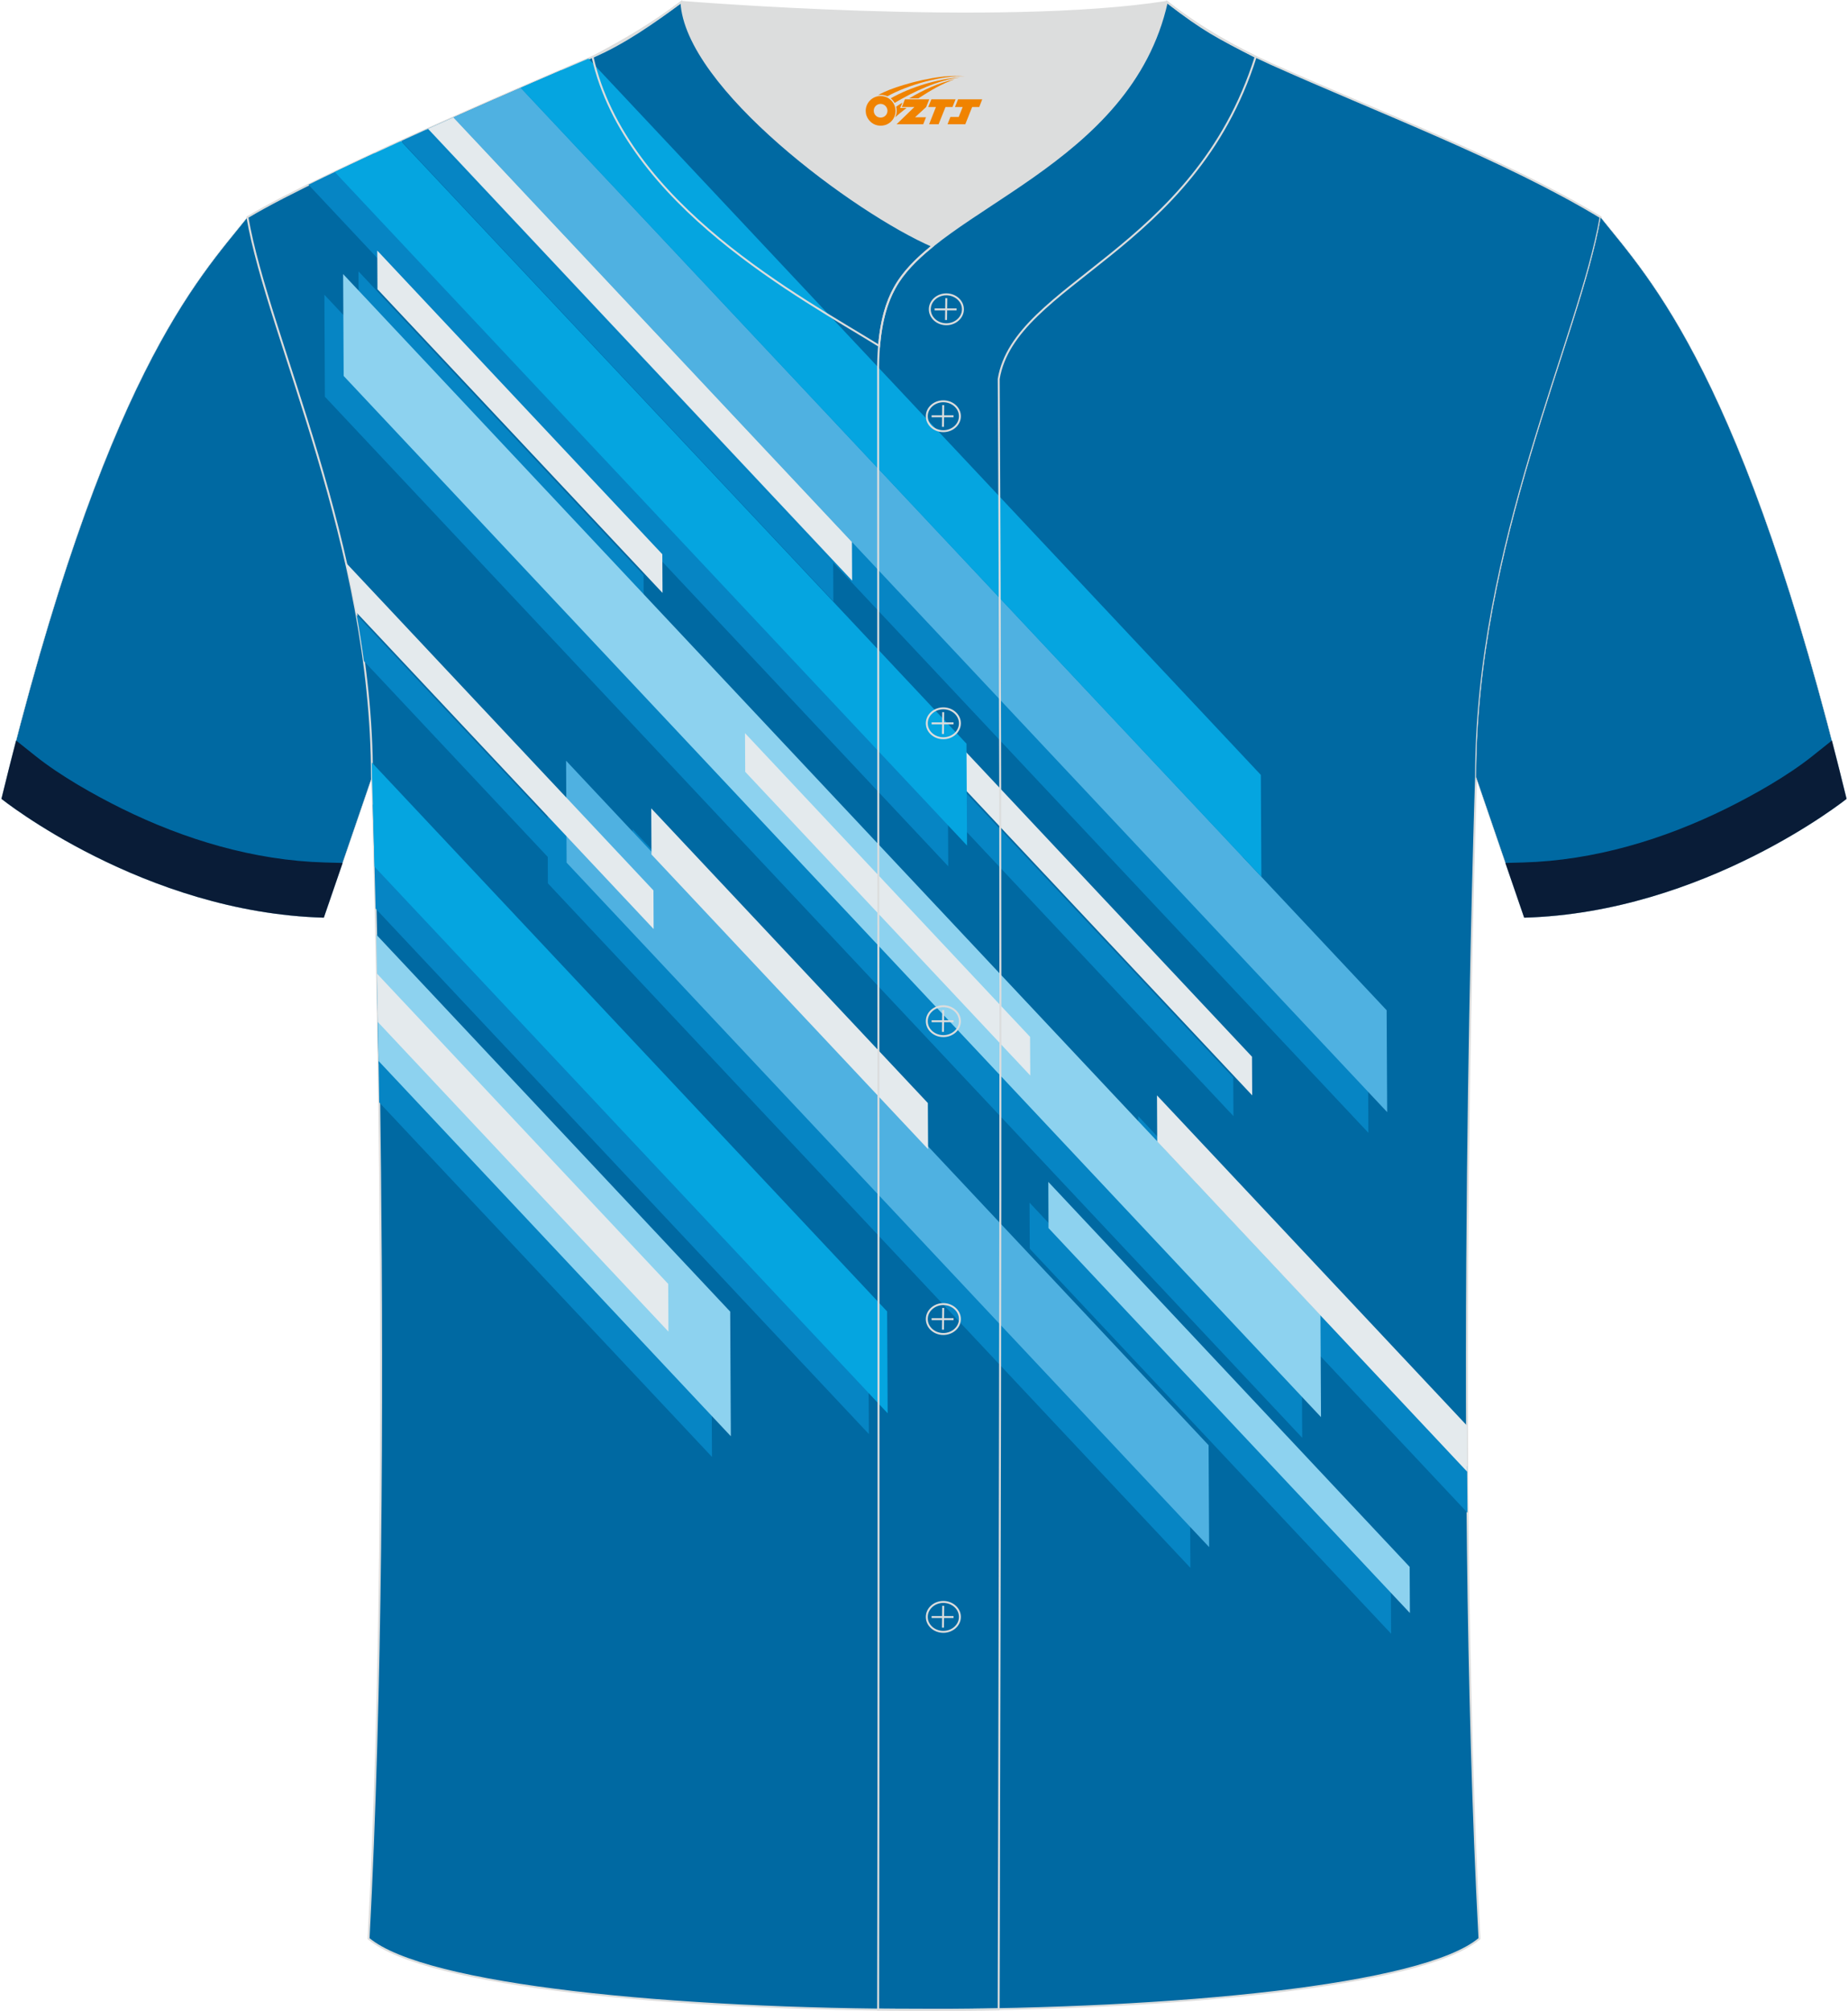 <?xml version="1.0" encoding="utf-8"?>
<!-- Generator: Adobe Illustrator 24.0.1, SVG Export Plug-In . SVG Version: 6.00 Build 0)  -->
<svg xmlns="http://www.w3.org/2000/svg" xmlns:xlink="http://www.w3.org/1999/xlink" version="1.1" id="图层_1" x="0px" y="0px" width="380.86px" height="414.34px" viewBox="0 0 380.07 414.07" enable-background="new 0 0 380.07 414.07" xml:space="preserve">
<g>
	
		<path fill-rule="evenodd" clip-rule="evenodd" fill="#0069A2" stroke="#D3D4D5" stroke-width="0.069" stroke-linecap="round" stroke-linejoin="round" stroke-miterlimit="22.926" d="   M50.69,44.73C40.42,57.57,21.26,77.25,0.03,164.5c0,0,29.26,23.43,66.39,24.46c0,0,7.19-20.87,9.92-28.92   C76.34,112.14,54.98,69.56,50.69,44.73z"/>
	<path fill-rule="evenodd" clip-rule="evenodd" fill="#091C37" d="M7.12,155.74c5.07,4.03,11.91,7.9,17.67,10.75   c12.95,6.4,27.31,10.71,41.82,11.11l3.68,0.1c-2.11,6.14-3.87,11.26-3.87,11.26C29.3,187.93,0.03,164.5,0.03,164.5   c1.01-4.15,2.02-8.15,3.02-12.01L7.12,155.74z"/>
</g>
<path fill-rule="evenodd" clip-rule="evenodd" fill="#0069A2" stroke="#DCDDDD" stroke-width="0.4" stroke-linecap="round" stroke-linejoin="round" stroke-miterlimit="22.926" d="  M75.64,399.2c5.39-101.63,0.7-239.16,0.7-239.16c0-47.92-21.37-90.49-25.65-115.31c15.8-9.54,66.87-31.24,71.06-33.01  c6.39-2.7,12.78-7.18,18.32-11.34c0,0,65.56,5.42,99.99,0c6.46,5.04,13.94,9.39,21.45,12.77c21.89,9.83,48.14,19.66,67.88,31.58  c-4.3,24.82-25.65,67.4-25.65,115.31c0,0-4.69,137.52,0.7,239.16C281.23,418.76,98.85,418.76,75.64,399.2z"/>
<g>
	<g>
		<path fill-rule="evenodd" clip-rule="evenodd" fill="#0685C4" d="M77.83,227.01l68.54,73l-0.13-25.66l-68.86-73.34    C77.55,208.86,77.7,217.6,77.83,227.01z"/>
		<path fill-rule="evenodd" clip-rule="evenodd" fill="#0685C4" d="M77.71,219.02l55.83,59.46l-0.05-9.83l-55.95-59.59    C77.6,212.26,77.66,215.59,77.71,219.02z"/>
		<path fill-rule="evenodd" clip-rule="evenodd" fill="#0685C4" d="M77.09,187.1l101.59,108.2l-0.11-20.98L76.52,165.63    C76.66,170.26,76.86,177.62,77.09,187.1z"/>
		<polygon fill-rule="evenodd" clip-rule="evenodd" fill="#0685C4" points="112.46,160.92 112.57,181.9 244.9,322.85 244.79,301.86       "/>
		<polygon fill-rule="evenodd" clip-rule="evenodd" fill="#0685C4" points="66.54,60.7 66.64,81.69 267.93,296.07 267.82,275.09       "/>
		<path fill-rule="evenodd" clip-rule="evenodd" fill="#0685C4" d="M87.57,26.66l193.99,206.61l-0.11-20.98L101.39,20.51    C97.06,22.42,92.35,24.5,87.57,26.66z"/>
		<path fill-rule="evenodd" clip-rule="evenodd" fill="#0685C4" d="M234.15,229.83l0.05,9.5l67.77,72.18    c-0.03-3.19-0.05-6.37-0.07-9.53L234.15,229.83z"/>
		<polygon fill-rule="evenodd" clip-rule="evenodd" fill="#0685C4" points="211.77,247.65 211.82,257.15 286.24,336.42     286.19,326.91   "/>
		<polygon fill-rule="evenodd" clip-rule="evenodd" fill="#0685C4" points="130,170.73 130.05,180.23 187.02,240.91 186.97,231.41       "/>
		<path fill-rule="evenodd" clip-rule="evenodd" fill="#0685C4" d="M74.68,136.13l55.81,59.44l-0.04-7.96l-57.27-61    C73.74,129.75,74.25,132.92,74.68,136.13z"/>
		<polygon fill-rule="evenodd" clip-rule="evenodd" fill="#0685C4" points="136.3,96.8 136.34,104.76 253.77,229.83 253.73,221.87       "/>
		<path fill-rule="evenodd" clip-rule="evenodd" fill="#0685C4" d="M63.26,38.04l131.77,140.35l-0.11-20.98L76.8,31.58    C72.02,33.8,67.41,35.99,63.26,38.04z"/>
		<path fill-rule="evenodd" clip-rule="evenodd" fill="#0685C4" d="M82.36,29.03l89.01,94.8l-0.04-7.96L87.57,26.66    C85.84,27.44,84.1,28.23,82.36,29.03z"/>
		<polygon fill-rule="evenodd" clip-rule="evenodd" fill="#0685C4" points="149.3,155.24 149.34,163.2 208.06,225.73 208.01,217.77       "/>
		<polygon fill-rule="evenodd" clip-rule="evenodd" fill="#0685C4" points="73.56,55.87 73.6,63.83 132.32,126.36 132.27,118.4       "/>
		<path fill-rule="evenodd" clip-rule="evenodd" fill="#0685C4" d="M101.39,20.52l154.26,164.3l-0.11-20.98L115.31,14.47    C111.69,16.03,106.84,18.12,101.39,20.52z"/>
	</g>
	<g>
		<path fill-rule="evenodd" clip-rule="evenodd" fill="#8DD2EF" d="M77.71,218.49l72.54,77.26l-0.13-25.66l-72.9-77.65    C77.38,200.09,77.55,208.86,77.71,218.49z"/>
		<path fill-rule="evenodd" clip-rule="evenodd" fill="#E4EAED" d="M77.57,210.48l59.83,63.73l-0.05-9.83L77.38,200.5    C77.44,203.68,77.51,207.01,77.57,210.48z"/>
		<path fill-rule="evenodd" clip-rule="evenodd" fill="#05A5E0" d="M76.88,178.49l105.67,112.54l-0.11-20.98L76.31,157.02    c0.02,1,0.03,2.01,0.03,3.02C76.34,160.04,76.57,166.83,76.88,178.49z"/>
		<polygon fill-rule="evenodd" clip-rule="evenodd" fill="#4FB1E1" points="116.32,156.65 116.43,177.64 248.76,318.58     248.65,297.6   "/>
		<polygon fill-rule="evenodd" clip-rule="evenodd" fill="#8DD2EF" points="70.4,56.44 70.51,77.42 271.8,291.81 271.69,270.82       "/>
		<path fill-rule="evenodd" clip-rule="evenodd" fill="#4FB1E1" d="M93.11,24.18l192.32,204.83l-0.11-20.98L106.97,18.08    C102.81,19.89,98.07,21.97,93.11,24.18z"/>
		<path fill-rule="evenodd" clip-rule="evenodd" fill="#E4EAED" d="M238.02,225.56l0.05,9.5l63.84,68c-0.02-3.18-0.04-6.35-0.05-9.5    L238.02,225.56z"/>
		<polygon fill-rule="evenodd" clip-rule="evenodd" fill="#8DD2EF" points="215.64,243.38 215.68,252.89 290.11,332.15     290.06,322.65   "/>
		<polygon fill-rule="evenodd" clip-rule="evenodd" fill="#E4EAED" points="133.86,166.46 133.91,175.96 190.88,236.64     190.83,227.14   "/>
		<path fill-rule="evenodd" clip-rule="evenodd" fill="#E4EAED" d="M73.07,126.04l61.28,65.27l-0.04-7.96L71,115.91    C71.75,119.24,72.44,122.61,73.07,126.04z"/>
		<polygon fill-rule="evenodd" clip-rule="evenodd" fill="#E4EAED" points="140.17,92.53 140.21,100.49 257.63,225.56 257.59,217.6       "/>
		<path fill-rule="evenodd" clip-rule="evenodd" fill="#05A5E0" d="M68.67,35.41L198.9,174.12l-0.11-20.98L82.29,29.06    C77.62,31.19,72.99,33.34,68.67,35.41z"/>
		<path fill-rule="evenodd" clip-rule="evenodd" fill="#E4EAED" d="M87.88,26.52l87.35,93.04l-0.04-7.96L93.11,24.18    C91.39,24.95,89.64,25.73,87.88,26.52z"/>
		<polygon fill-rule="evenodd" clip-rule="evenodd" fill="#E4EAED" points="153.17,150.97 153.21,158.93 211.92,221.47     211.88,213.51   "/>
		<polygon fill-rule="evenodd" clip-rule="evenodd" fill="#E4EAED" points="77.43,51.6 77.47,59.56 136.18,122.09 136.14,114.13       "/>
		<path fill-rule="evenodd" clip-rule="evenodd" fill="#05A5E0" d="M106.97,18.08l152.55,162.47l-0.11-20.98L120.92,12.07    C118.78,12.98,113.63,15.18,106.97,18.08z"/>
	</g>
</g>
<path fill-rule="evenodd" clip-rule="evenodd" fill="none" stroke="#DCDDDD" stroke-width="0.4" stroke-miterlimit="22.926" d="  M140.07,0.39c-5.89,4.42-11.78,7.9-18.3,11.33c6.83,30.51,43.24,49.73,59.01,59.49c0.43-5.17,1.57-9,3.21-11.94  c1.67-3.07,4.41-5.86,7.8-8.61C176,43.81,140.95,18.02,140.07,0.39z"/>
<path fill-rule="evenodd" clip-rule="evenodd" fill="#DCDDDD" d="M191.8,50.66c14.81-11.98,42.14-22.83,48.25-50.27  c-34.43,5.42-99.99,0-99.99,0C140.95,18.02,176.01,43.81,191.8,50.66z"/>
<path fill-rule="evenodd" clip-rule="evenodd" fill="none" stroke="#DCDDDD" stroke-width="0.4" stroke-miterlimit="22.926" d="  M258.34,11.72c-7.75-4-10.64-5.36-18.29-11.33c-7.51,33.73-47.07,42.4-56.06,58.88c-2.05,3.7-3.32,8.77-3.4,16.13  c0,112.84,0.19,225.57,0,338.41c8.37,0,16.45,0.13,24.82-0.03c0.26-111.84,0.66-223.92,0.01-335.74  C208.71,58.22,245.65,51.86,258.34,11.72z"/>
<g>
	<g>
		<path fill-rule="evenodd" clip-rule="evenodd" fill="none" stroke="#DCDDDD" stroke-width="0.4" stroke-miterlimit="22.926" d="    M194.64,66.77c1.87,0,3.41-1.38,3.41-3.08c0-1.7-1.54-3.08-3.41-3.08c-1.87,0-3.41,1.38-3.41,3.08    C191.23,65.4,192.77,66.77,194.64,66.77z"/>
		
			<line fill-rule="evenodd" clip-rule="evenodd" fill="none" stroke="#DCDDDD" stroke-width="0.4" stroke-miterlimit="22.926" x1="194.63" y1="61.4" x2="194.57" y2="65.89"/>
		
			<line fill-rule="evenodd" clip-rule="evenodd" fill="none" stroke="#DCDDDD" stroke-width="0.4" stroke-miterlimit="22.926" x1="192.22" y1="63.71" x2="196.75" y2="63.71"/>
	</g>
	<g>
		<path fill-rule="evenodd" clip-rule="evenodd" fill="none" stroke="#DCDDDD" stroke-width="0.4" stroke-miterlimit="22.926" d="    M194.02,88.79c1.87,0,3.41-1.38,3.41-3.08c0-1.69-1.54-3.08-3.41-3.08c-1.87,0-3.41,1.38-3.41,3.08    C190.6,87.41,192.13,88.79,194.02,88.79z"/>
		
			<line fill-rule="evenodd" clip-rule="evenodd" fill="none" stroke="#DCDDDD" stroke-width="0.4" stroke-miterlimit="22.926" x1="193.99" y1="83.42" x2="193.94" y2="87.9"/>
		
			<line fill-rule="evenodd" clip-rule="evenodd" fill="none" stroke="#DCDDDD" stroke-width="0.4" stroke-miterlimit="22.926" x1="191.6" y1="85.72" x2="196.12" y2="85.72"/>
	</g>
	<g>
		<path fill-rule="evenodd" clip-rule="evenodd" fill="none" stroke="#DCDDDD" stroke-width="0.4" stroke-miterlimit="22.926" d="    M194.02,152.02c1.87,0,3.41-1.38,3.41-3.08c0-1.69-1.54-3.08-3.41-3.08c-1.87,0-3.41,1.38-3.41,3.08    C190.6,150.64,192.13,152.02,194.02,152.02z"/>
		
			<line fill-rule="evenodd" clip-rule="evenodd" fill="none" stroke="#DCDDDD" stroke-width="0.4" stroke-miterlimit="22.926" x1="193.99" y1="146.65" x2="193.94" y2="151.14"/>
		
			<line fill-rule="evenodd" clip-rule="evenodd" fill="none" stroke="#DCDDDD" stroke-width="0.4" stroke-miterlimit="22.926" x1="191.6" y1="148.95" x2="196.12" y2="148.95"/>
	</g>
	<g>
		<path fill-rule="evenodd" clip-rule="evenodd" fill="none" stroke="#DCDDDD" stroke-width="0.4" stroke-miterlimit="22.926" d="    M194.02,213.36c1.87,0,3.41-1.37,3.41-3.08c0-1.69-1.54-3.08-3.41-3.08c-1.87,0-3.41,1.37-3.41,3.08    C190.6,211.98,192.13,213.36,194.02,213.36z"/>
		
			<line fill-rule="evenodd" clip-rule="evenodd" fill="none" stroke="#DCDDDD" stroke-width="0.4" stroke-miterlimit="22.926" x1="193.99" y1="208" x2="193.94" y2="212.48"/>
		
			<line fill-rule="evenodd" clip-rule="evenodd" fill="none" stroke="#DCDDDD" stroke-width="0.4" stroke-miterlimit="22.926" x1="191.6" y1="210.29" x2="196.12" y2="210.29"/>
	</g>
	<g>
		<path fill-rule="evenodd" clip-rule="evenodd" fill="none" stroke="#DCDDDD" stroke-width="0.4" stroke-miterlimit="22.926" d="    M194.02,274.7c1.87,0,3.41-1.38,3.41-3.08c0-1.69-1.54-3.08-3.41-3.08c-1.87,0-3.41,1.38-3.41,3.08    C190.61,273.31,192.13,274.7,194.02,274.7z"/>
		
			<line fill-rule="evenodd" clip-rule="evenodd" fill="none" stroke="#DCDDDD" stroke-width="0.4" stroke-miterlimit="22.926" x1="193.99" y1="269.33" x2="193.94" y2="273.81"/>
		
			<line fill-rule="evenodd" clip-rule="evenodd" fill="none" stroke="#DCDDDD" stroke-width="0.4" stroke-miterlimit="22.926" x1="191.6" y1="271.64" x2="196.12" y2="271.64"/>
	</g>
	<g>
		<path fill-rule="evenodd" clip-rule="evenodd" fill="none" stroke="#DCDDDD" stroke-width="0.4" stroke-miterlimit="22.926" d="    M194.02,336.03c1.87,0,3.41-1.37,3.41-3.08c0-1.69-1.54-3.08-3.41-3.08c-1.87,0-3.41,1.38-3.41,3.08    C190.6,334.65,192.13,336.03,194.02,336.03z"/>
		
			<line fill-rule="evenodd" clip-rule="evenodd" fill="none" stroke="#DCDDDD" stroke-width="0.4" stroke-miterlimit="22.926" x1="193.99" y1="330.67" x2="193.94" y2="335.16"/>
		
			<line fill-rule="evenodd" clip-rule="evenodd" fill="none" stroke="#DCDDDD" stroke-width="0.4" stroke-miterlimit="22.926" x1="191.6" y1="332.98" x2="196.12" y2="332.98"/>
	</g>
</g>

<g>
	
		<path fill-rule="evenodd" clip-rule="evenodd" fill="#0069A2" stroke="#D3D4D5" stroke-width="0.069" stroke-linecap="round" stroke-linejoin="round" stroke-miterlimit="22.926" d="   M329.38,44.73c10.27,12.85,29.43,32.52,50.66,119.77c0,0-29.26,23.43-66.39,24.46c0,0-7.19-20.87-9.92-28.92   C303.73,112.14,325.09,69.56,329.38,44.73z"/>
	<path fill-rule="evenodd" clip-rule="evenodd" fill="#091C37" d="M372.95,155.74c-5.07,4.03-11.91,7.9-17.67,10.75   c-12.95,6.4-27.31,10.71-41.82,11.11l-3.68,0.1c2.11,6.14,3.87,11.26,3.87,11.26c37.13-1.03,66.39-24.46,66.39-24.46   c-1.01-4.15-2.02-8.15-3.02-12.01L372.95,155.74z"/>
</g>
<g id="图层_x0020_1">
	<path fill="#F08300" d="M178.21,23.85c0.416,1.136,1.472,1.984,2.752,2.032c0.144,0,0.304,0,0.448-0.016h0.016   c0.016,0,0.064,0,0.128-0.016c0.032,0,0.048-0.016,0.08-0.016c0.064-0.016,0.144-0.032,0.224-0.048c0.016,0,0.016,0,0.032,0   c0.192-0.048,0.4-0.112,0.576-0.208c0.192-0.096,0.4-0.224,0.608-0.384c0.672-0.56,1.104-1.408,1.104-2.352   c0-0.224-0.032-0.448-0.08-0.672l0,0C184.05,21.97,184,21.8,183.92,21.62C183.45,20.53,182.37,19.77,181.1,19.77C179.41,19.77,178.03,21.14,178.03,22.84C178.03,23.19,178.09,23.53,178.21,23.85L178.21,23.85L178.21,23.85z M182.51,22.87L182.51,22.87C182.48,23.65,181.82,24.25,181.04,24.21C180.25,24.18,179.66,23.53,179.69,22.74c0.032-0.784,0.688-1.376,1.472-1.344   C181.93,21.43,182.54,22.1,182.51,22.87L182.51,22.87z"/>
	<polygon fill="#F08300" points="196.54,20.45 ,195.9,22.04 ,194.46,22.04 ,193.04,25.59 ,191.09,25.59 ,192.49,22.04 ,190.91,22.04    ,191.55,20.45"/>
	<path fill="#F08300" d="M198.51,15.72c-1.008-0.096-3.024-0.144-5.056,0.112c-2.416,0.304-5.152,0.912-7.616,1.664   C183.79,18.1,181.92,18.82,180.57,19.59C180.77,19.56,180.96,19.54,181.15,19.54c0.48,0,0.944,0.112,1.36,0.288   C186.61,17.51,193.81,15.46,198.51,15.72L198.51,15.72L198.51,15.72z"/>
	<path fill="#F08300" d="M183.98,21.19c4-2.368,8.88-4.672,13.488-5.248c-4.608,0.288-10.224,2-14.288,4.304   C183.5,20.5,183.77,20.82,183.98,21.19C183.98,21.19,183.98,21.19,183.98,21.19z"/>
	<polygon fill="#F08300" points="202.03,20.45 ,201.41,22.04 ,199.95,22.04 ,198.54,25.59 ,198.08,25.59 ,196.57,25.59 ,194.88,25.59    ,195.47,24.09 ,197.18,24.09 ,198,22.04 ,196.41,22.04 ,197.05,20.45"/>
	<polygon fill="#F08300" points="191.12,20.45 ,190.48,22.04 ,188.19,24.15 ,190.45,24.15 ,189.87,25.59 ,184.38,25.59 ,188.05,22.04    ,185.47,22.04 ,186.11,20.45"/>
	<path fill="#F08300" d="M196.4,16.31c-3.376,0.752-6.464,2.192-9.424,3.952h1.888C191.29,18.69,193.63,17.26,196.4,16.31z    M185.6,21.13C184.97,21.51,184.91,21.56,184.3,21.97c0.064,0.256,0.112,0.544,0.112,0.816c0,0.496-0.112,0.976-0.32,1.392   c0.176-0.16,0.32-0.304,0.432-0.4c0.272-0.24,0.768-0.64,1.6-1.296l0.32-0.256H185.12l0,0L185.6,21.13L185.6,21.13L185.6,21.13z"/>
</g>
</svg>